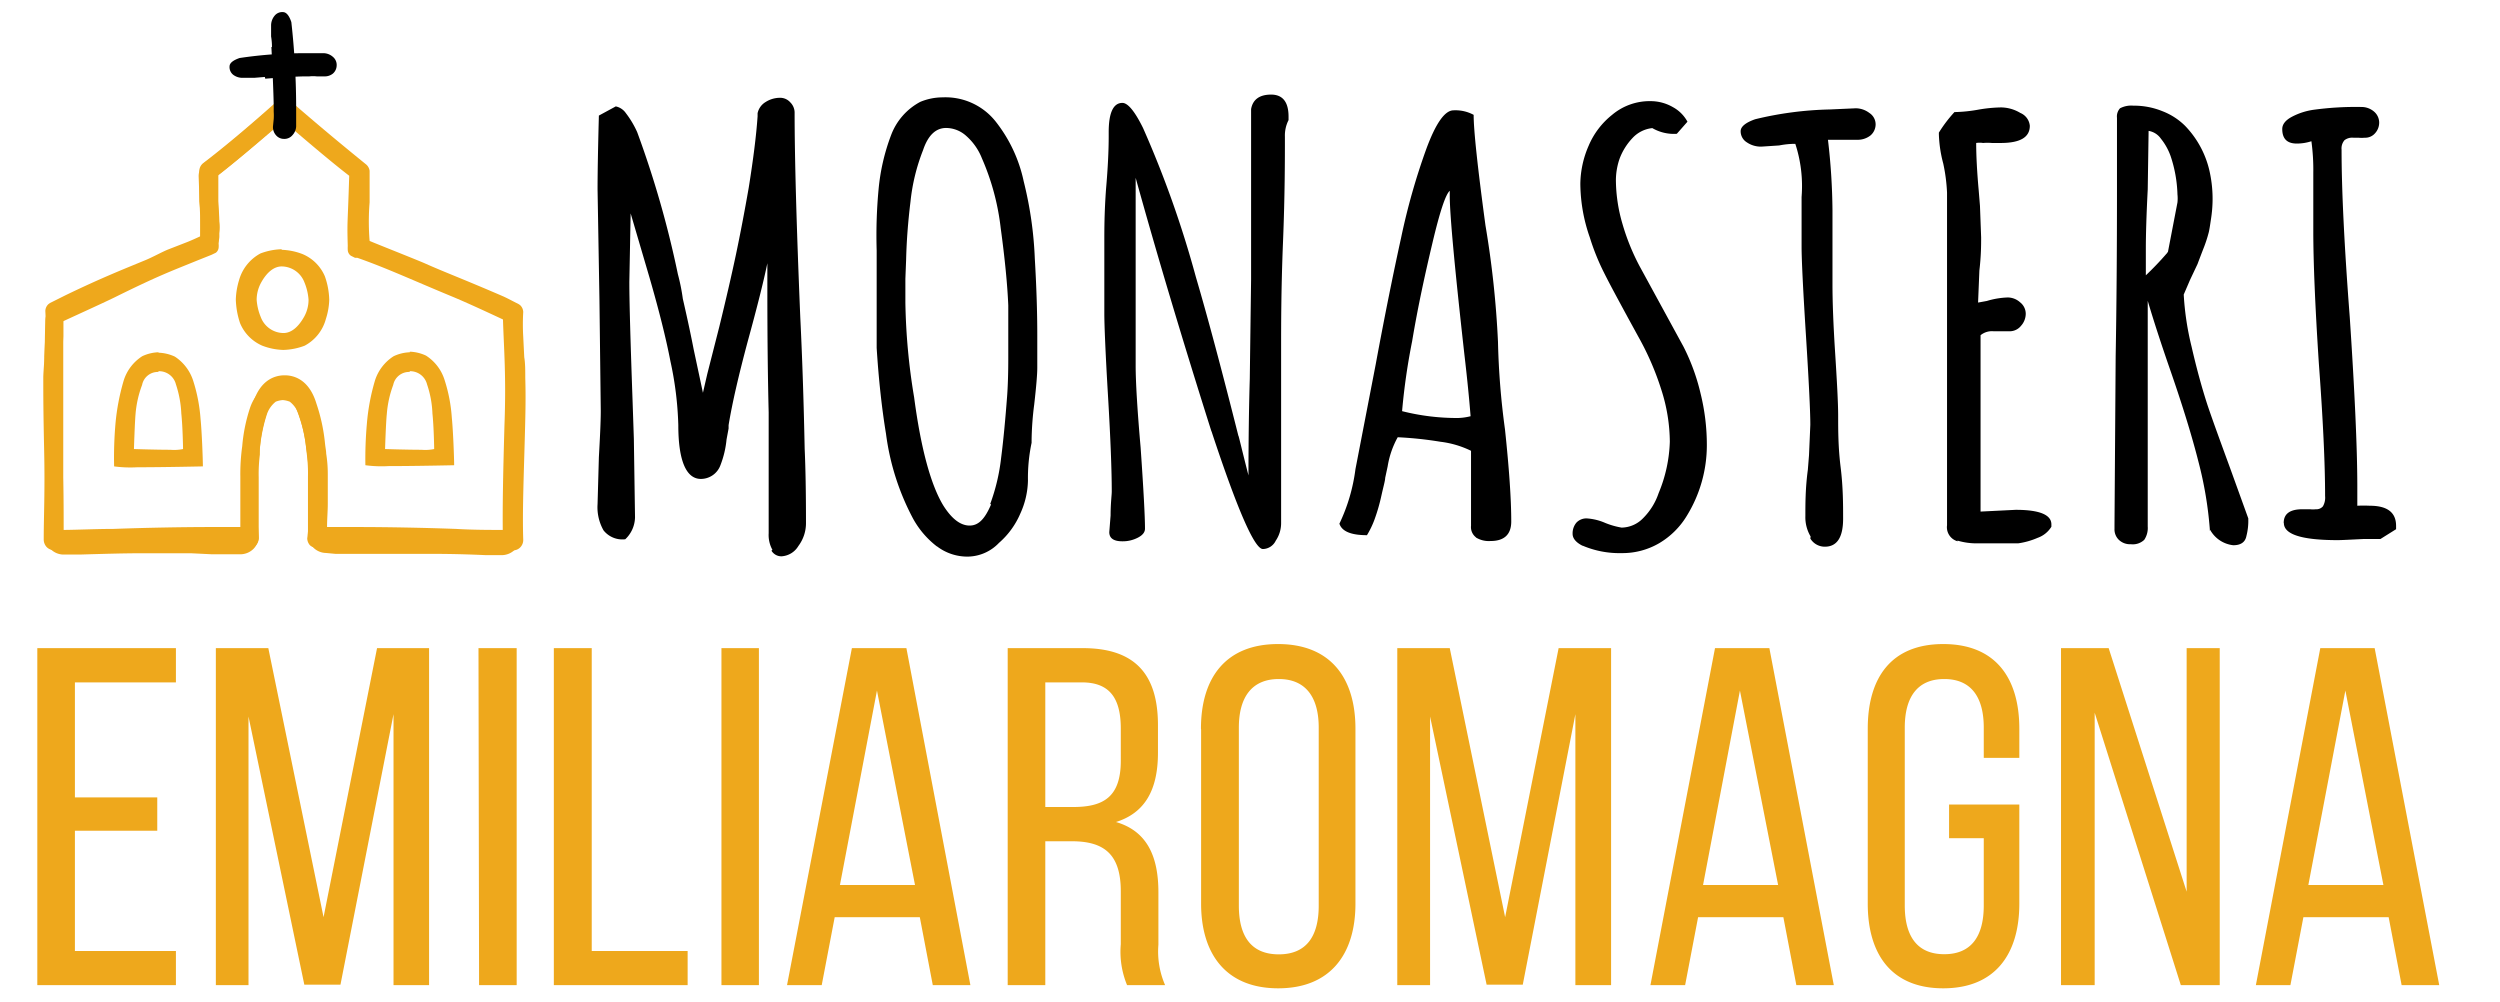 <svg id="Livello_1" data-name="Livello 1" xmlns="http://www.w3.org/2000/svg" viewBox="0 0 171.53 68.74"><defs><style>.cls-1{fill:#eea81c;}</style></defs><path class="cls-1" d="M2.56,44.47V67.59h9.51V65.25H5.14V57h5.65V54.71H5.14V46.82h6.93V44.47Zm23.31,0L22.2,62.93,18.41,44.47h-3.6V67.59h2.24V49.16l3.83,18.4h2.48L27,49V67.59h2.44V44.47Zm7,23.12h2.58V44.47H32.83ZM38,44.47V67.59h9.18V65.25H40.6V44.47ZM49.5,67.59h2.57V44.47H49.5ZM60.17,47.38l2.61,13.34H57.63Zm-1.72-2.91L54,67.59h2.38l.89-4.66h5.84L64,67.59h2.58L62.19,44.47Zm13.27,2.35h2.51c1.91,0,2.67,1.09,2.67,3.17V52.2c0,2.51-1.22,3.17-3.27,3.17H71.72Zm-2.58-2.35V67.59h2.58V57.72h1.81c2.15,0,3.37.82,3.37,3.43v3.63a6,6,0,0,0,.43,2.81h2.61a5.77,5.77,0,0,1-.46-2.77v-3.6c0-2.48-.79-4.2-2.91-4.82,2-.63,2.88-2.22,2.88-4.76V49.76c0-3.44-1.52-5.29-5.16-5.29Zm37.8,0-3.67,18.46-3.8-18.46h-3.6V67.59h2.25V49.16L102,67.56h2.48L108.09,49V67.59h2.45V44.47Zm12.44,2.91L122,60.72h-5.15Zm-1.71-2.91-4.43,23.12h2.38l.89-4.66h5.85l.89,4.66h2.57L121.4,44.47Zm32.36,0V61.18l-5.35-16.71h-3.27V67.59h2.31V48.9l5.91,18.69h2.67V44.47Zm10.89,2.91,2.61,13.34h-5.15Zm-1.72-2.91-4.42,23.12h2.37l.89-4.66h5.85l.89,4.66h2.58l-4.43-23.12ZM85,62.14V49.92c0-2.08.89-3.33,2.74-3.33s2.74,1.25,2.74,3.33V62.14c0,2.12-.86,3.34-2.74,3.34S85,64.26,85,62.14M82.41,50.05V62c0,3.5,1.75,5.81,5.29,5.81S93,65.51,93,62v-12c0-3.53-1.75-5.81-5.31-5.81s-5.29,2.28-5.29,5.81m45.75,0V62c0,3.5,1.65,5.81,5.18,5.81s5.22-2.31,5.22-5.81v-6.8h-4.82v2.31h2.38v4.62c0,2.08-.83,3.34-2.71,3.34s-2.71-1.26-2.71-3.34V49.92c0-2.08.86-3.33,2.71-3.33s2.71,1.25,2.71,3.33V52h2.44v-2c0-3.5-1.65-5.81-5.22-5.81s-5.18,2.31-5.18,5.81"/><path d="M53,37.73a2.09,2.09,0,0,1-.26-1.14l0-5.81c0-.5,0-1.32,0-2.48q-.09-3.64-.09-8.24v-2q-.39,1.88-1.33,5.3c-.63,2.35-1.08,4.29-1.33,5.81v.23l-.14.75a6.58,6.58,0,0,1-.42,1.77,1.43,1.43,0,0,1-1.34.94c-1,0-1.55-1.23-1.55-3.69A23.26,23.26,0,0,0,46,24.79q-.45-2.34-1.44-5.76l-1.29-4.39-.09,4.71c0,1.41.08,4.11.22,8.09l.09,2.67.08,5.38A2.12,2.12,0,0,1,42.9,37a1.65,1.65,0,0,1-1.49-.61A3.21,3.21,0,0,1,41,34.59l.09-3.22c.08-1.42.13-2.48.13-3.18l-.09-7.58L41,13q0-1.7.09-5.07l1.16-.63a1.12,1.12,0,0,1,.69.46,6.47,6.47,0,0,1,.78,1.31,68.41,68.41,0,0,1,2.79,9.74,13.56,13.56,0,0,1,.34,1.69c.35,1.52.59,2.67.74,3.45l.64,3,.3-1.3.82-3.22q.69-2.82,1.14-4.94c.3-1.42.6-3,.88-4.6.32-2,.52-3.6.61-4.91V7.77A1.18,1.18,0,0,1,52.53,7a1.83,1.83,0,0,1,1-.29.92.92,0,0,1,.69.31,1,1,0,0,1,.3.67q0,4.71.39,14.1c.15,3.06.24,6.06.3,9,.06,1.33.09,3,.09,5.06a2.61,2.61,0,0,1-.52,1.61,1.45,1.45,0,0,1-1.16.71.79.79,0,0,1-.69-.39"/><path d="M64.28,37.49a6.12,6.12,0,0,1-1.64-1.92,17,17,0,0,1-1.85-5.81c-.28-1.7-.5-3.67-.64-5.89l0-2.09V19.66c0-.68,0-1.5,0-2.47A34,34,0,0,1,60.28,13a14.11,14.11,0,0,1,.86-3.73,4.29,4.29,0,0,1,2-2.28,4,4,0,0,1,1.54-.31,4.39,4.39,0,0,1,3.62,1.64,9.94,9.94,0,0,1,1.94,4.13A25.91,25.91,0,0,1,71,17.74c.11,1.86.17,3.61.17,5.26v2.24c0,.45-.07,1.28-.21,2.51a20.73,20.73,0,0,0-.18,2.48v.15a11.7,11.7,0,0,0-.25,2.6A5.7,5.7,0,0,1,70,35.25a5.55,5.55,0,0,1-1.46,2,3,3,0,0,1-2.15.94,3.44,3.44,0,0,1-2.11-.71m3.66-2.9a13.44,13.44,0,0,0,.75-3.17c.16-1.24.29-2.65.41-4.22.05-.68.08-1.55.08-2.63l0-3.61c-.06-1.41-.23-3.18-.52-5.3a16.61,16.61,0,0,0-1.29-4.79,4,4,0,0,0-1.07-1.53,2.08,2.08,0,0,0-1.38-.55q-1.08,0-1.59,1.53a13.33,13.33,0,0,0-.86,3.53c-.17,1.39-.27,2.71-.3,4l-.05,1.29c0,.37,0,.87,0,1.5v.15a43.16,43.16,0,0,0,.6,6.48c.46,3.49,1.14,6,2,7.42.58.92,1.18,1.38,1.81,1.38s1.06-.49,1.47-1.45"/><path d="M83.12,29.6q-3-9.47-5.2-17.4V25.08c0,1.1.11,3,.34,5.62.2,2.88.3,4.74.3,5.57,0,.24-.15.44-.47.61a2.24,2.24,0,0,1-1.08.26q-.9,0-.9-.63l.09-1.14c0-.83.08-1.39.08-1.65,0-1.39-.08-3.58-.26-6.6s-.25-4.92-.25-5.57v-5c0-.81,0-2,.12-3.61.12-1.39.18-2.59.18-3.61V9.06c0-1.31.31-2,.94-2,.37,0,.85.57,1.42,1.73A71.54,71.54,0,0,1,82.05,19c.83,2.82,1.8,6.47,2.92,10.91,0-.1.2.8.69,2.71l0,.2q0-3.81.09-6.83l.09-6.84V7.49c.11-.65.57-1,1.37-1S88.41,7,88.41,8v.24a2.34,2.34,0,0,0-.25,1.14c0,1.59,0,4-.13,7.22s-.13,5.68-.13,7.3v12a2.14,2.14,0,0,1-.37,1.2,1,1,0,0,1-.88.57q-.86,0-3.53-8.09"/><path d="M101.26,36.86a.88.88,0,0,1-.33-.78V30.93a6.55,6.55,0,0,0-2.1-.62A25.38,25.38,0,0,0,95.9,30a6.11,6.11,0,0,0-.69,2l-.17.79c0,.18-.12.59-.26,1.22a12.59,12.59,0,0,1-.47,1.63,6.09,6.09,0,0,1-.52,1.08c-1.09,0-1.72-.26-1.89-.79A12.29,12.29,0,0,0,93,32.19L94.39,25c.63-3.41,1.22-6.31,1.75-8.72a45,45,0,0,1,1.7-6c.66-1.81,1.29-2.71,1.89-2.71a2.61,2.61,0,0,1,1.38.31q0,1.58.81,7.58a66.17,66.17,0,0,1,.86,8,52.46,52.46,0,0,0,.48,6c.28,2.65.43,4.75.43,6.32,0,.89-.48,1.34-1.42,1.34a1.69,1.69,0,0,1-1-.24m-.37-8.32c-.09-1.15-.23-2.58-.43-4.28-.66-5.92-1-9.54-1-10.88v-.31c-.29.26-.68,1.44-1.18,3.55s-1,4.37-1.4,6.77a44.3,44.3,0,0,0-.69,4.8,15.34,15.34,0,0,0,3.83.47,3.9,3.9,0,0,0,.86-.12"/><path d="M108.59,37.45c-.46-.23-.69-.51-.69-.82a1.14,1.14,0,0,1,.26-.77.94.94,0,0,1,.73-.29,3.77,3.77,0,0,1,1.25.31,5.38,5.38,0,0,0,1.12.32,2.09,2.09,0,0,0,1.48-.65,4.41,4.41,0,0,0,1.06-1.71,9.9,9.9,0,0,0,.77-3.53,11.86,11.86,0,0,0-.58-3.56,19.24,19.24,0,0,0-1.57-3.63l-.69-1.26c-.71-1.31-1.27-2.34-1.65-3.1a15.74,15.74,0,0,1-1-2.47,11.32,11.32,0,0,1-.65-3.66A6.71,6.71,0,0,1,109,10a5.38,5.38,0,0,1,1.61-2.12,4,4,0,0,1,2.67-.94,3.05,3.05,0,0,1,1.5.41,2.48,2.48,0,0,1,1,1l-.73.83a2.94,2.94,0,0,1-1.68-.39,2.15,2.15,0,0,0-1.36.68,4.2,4.2,0,0,0-.88,1.4,4.58,4.58,0,0,0-.26,1.49,10.87,10.87,0,0,0,.45,3,15.11,15.11,0,0,0,1.19,2.93l3,5.5A14.17,14.17,0,0,1,116.68,27a14.7,14.7,0,0,1,.43,3.53,9.24,9.24,0,0,1-1.38,4.87,5.45,5.45,0,0,1-1.89,1.87,5,5,0,0,1-2.58.68,6.42,6.42,0,0,1-2.67-.51"/><path d="M124.23,36.81a2.58,2.58,0,0,1-.36-1.4c0-.86,0-1.92.17-3.18l.08-1,.09-2.08q0-1.38-.3-6.13c-.2-3.16-.3-5.21-.3-6.12,0-.08,0-.23,0-.46s0-.57,0-1,0-1.16,0-1.92a9.34,9.34,0,0,0-.43-3.65c-.17,0-.54,0-1.11.11l-1.21.08a1.69,1.69,0,0,1-1-.29.89.89,0,0,1-.43-.77c0-.31.34-.59,1-.82a23.78,23.78,0,0,1,5.12-.67l1.77-.08a1.55,1.55,0,0,1,.94.32.93.93,0,0,1,.43.78,1,1,0,0,1-.36.77,1.42,1.42,0,0,1-.93.29l-.77,0c-.23,0-.49,0-.78,0h-.43a43.82,43.82,0,0,1,.31,4.83l0,2.52c0,.76,0,1.61,0,2.55,0,1.26.06,2.76.17,4.52.14,2.17.22,3.67.22,4.51,0,1,0,2.17.17,3.54s.17,2.56.17,3.53c0,1.28-.42,1.92-1.25,1.92a1.16,1.16,0,0,1-1-.56"/><path d="M134.32,37.14a1,1,0,0,1-.73-1.1V13.22a11.91,11.91,0,0,0-.26-2,8.72,8.72,0,0,1-.3-2V9.1a9.19,9.19,0,0,1,1.07-1.41,10.06,10.06,0,0,0,1.6-.16,9.93,9.93,0,0,1,1.59-.16,2.61,2.61,0,0,1,1.33.38,1.06,1.06,0,0,1,.65.88c0,.79-.66,1.18-2,1.18h-.6a3.74,3.74,0,0,0-.61,0,1.48,1.48,0,0,0-.47,0c0,.89.06,2,.17,3.22l.09,1.1.08,2.16c0,.49,0,1.25-.12,2.27l-.09,2.2.6-.11a5.57,5.57,0,0,1,1.42-.24,1.27,1.27,0,0,1,.86.33,1,1,0,0,1,.39.77,1.24,1.24,0,0,1-.32.84,1,1,0,0,1-.8.38l-.52,0h-.56a1.23,1.23,0,0,0-.9.27V35.1l2.41-.12c1.64,0,2.45.34,2.45,1v.16a1.8,1.8,0,0,1-.94.76,5.13,5.13,0,0,1-1.34.38l-1.42,0h-1.33a4.61,4.61,0,0,1-1.42-.19"/><path d="M151.62,36.43v-.12a26,26,0,0,0-.78-4.63c-.43-1.7-1.06-3.76-1.89-6.16-.63-1.81-1.16-3.43-1.59-4.88V36.12a1.45,1.45,0,0,1-.24.92,1.14,1.14,0,0,1-.92.3,1.1,1.1,0,0,1-.82-.3,1,1,0,0,1-.3-.77V36l.08-11.54c.06-3.41.09-7.24.09-11.51V8.08a.83.83,0,0,1,.21-.65,1.65,1.65,0,0,1,.91-.18,5.17,5.17,0,0,1,2,.38,4.5,4.5,0,0,1,1.55,1,6.54,6.54,0,0,1,1.72,3.3,8.74,8.74,0,0,1,.17,1.8,8.88,8.88,0,0,1-.11,1.3q-.1.7-.15.9a9.19,9.19,0,0,1-.39,1.18c-.2.52-.33.86-.38,1l-.52,1.1-.43,1a19.35,19.35,0,0,0,.54,3.58c.33,1.44.69,2.77,1.09,4,.29.87.81,2.3,1.55,4.32l1.25,3.46v.07a4.16,4.16,0,0,1-.13,1.14c-.08.42-.39.63-.9.63a2.07,2.07,0,0,1-1.59-1.06m-2.89-19.08.65-3.38a2.62,2.62,0,0,0,0-.55,9,9,0,0,0-.47-2.63,4.07,4.07,0,0,0-.67-1.2,1.28,1.28,0,0,0-.84-.53L147.36,13c-.09,1.75-.13,3.11-.13,4.08s0,1.52,0,1.81a20.94,20.94,0,0,0,1.46-1.53"/><path d="M156.69,35.88c0-.63.43-.94,1.29-.94h.52a1.51,1.51,0,0,0,.39,0,.58.58,0,0,0,.49-.2,1.19,1.19,0,0,0,.15-.7q0-3.34-.43-9.12c-.26-4-.38-7-.38-9.07,0-.73,0-1.4,0-2l0-2a14.43,14.43,0,0,0-.13-2.16,3.21,3.21,0,0,1-1,.16c-.66,0-1-.32-1-1,0-.31.21-.59.63-.82a4.56,4.56,0,0,1,1.61-.51A21.27,21.27,0,0,1,162,7.34a1.32,1.32,0,0,1,.88.31,1,1,0,0,1,.36.74,1.08,1.08,0,0,1-.28.75.89.89,0,0,1-.71.31,2.63,2.63,0,0,1-.43,0h-.34a.87.87,0,0,0-.62.17.87.87,0,0,0-.2.65q0,4.15.56,11.47.51,7.65.52,11.5V34.7a8.51,8.51,0,0,1,.86,0q1.8,0,1.8,1.38v.23l-1.07.67-.26,0c-.14,0-.43,0-.86,0-1,.05-1.58.08-1.81.08-2.47,0-3.7-.39-3.7-1.18"/><path class="cls-1" d="M19.44,8.3c1.87,1.61,3.44,2.93,4.52,3.76-.11,3.59-.15,3-.1,4.82a2.42,2.42,0,0,0,0,.27.51.51,0,0,0,.22.4l.28.14.16,0c2,.7,3.92,1.59,6.46,2.64,1.09.45,2.65,1.18,3.53,1.59.06,2,.23,3.89.1,7.31-.09,3.23-.14,5.56-.11,7.55l-1.08,0c-2-.06-3.25-.09-4.32-.09-.45,0-.87,0-1.3,0H24.24c-.47,0-1.34-.05-1.9-.06l0-.75V34.44c0-.47,0-1,0-1.73a13.93,13.93,0,0,0-.13-2.1A11.31,11.31,0,0,0,21.73,28a3,3,0,0,0-1.22-1.6,3,3,0,0,0-1.07-.25,3,3,0,0,0-1.07.25A3.06,3.06,0,0,0,17.15,28a11.31,11.31,0,0,0-.53,2.61,13.93,13.93,0,0,0-.13,2.1c0,.68,0,1.26,0,1.73v1.49l0,.85-1.21,0h-.69l-1.4-.07h-.43l-1.52,0H11c-.43,0-.84,0-1.28,0-1.07,0-2.31,0-4.3.09l-1.08,0c0-2,0-4.24,0-7.48,0-3.4,0-5.33,0-7.28.88-.41,2.54-1.16,3.49-1.62,3.07-1.52,3.88-1.8,5.69-2.54l1-.4.29-.14A.5.5,0,0,0,15,17a1.21,1.21,0,0,0,0-.27c.05-1.8,0-1-.11-4.64,1.08-.83,2.65-2.15,4.52-3.76m0-1.26a1.27,1.27,0,0,0-.82.31c-2,1.74-3.48,3-4.47,3.72a1.25,1.25,0,0,0-.49,1c.05,1.44.08,2.19.1,2.68,0,.67,0,.82,0,1.67l-.71.29-.81.33c-1.31.54-2.34,1-5,2.25l-2.11,1-1.36.64A1.24,1.24,0,0,0,3.11,22c-.06,1.87-.06,3.72,0,7.33,0,3.36.06,5.51,0,7.44a1.26,1.26,0,0,0,1.26,1.28h0l1.09,0c2-.06,3.2-.09,4.25-.09.43,0,.83,0,1.24,0h2.15l1.43.07h.75l1.24,0a1.28,1.28,0,0,0,.89-.39,1.26,1.26,0,0,0,.34-.91l0-.83V34.44a.06.06,0,0,0,0,0c0-.45,0-1,0-1.69a10.51,10.51,0,0,1,.08-1.56l0-.4a10.82,10.82,0,0,1,.47-2.33,1.88,1.88,0,0,1,.62-.9,1.65,1.65,0,0,1,.48-.11,1.65,1.65,0,0,1,.48.11,1.82,1.82,0,0,1,.62.9A9.8,9.8,0,0,1,21,30.71l.05.44a10.51,10.51,0,0,1,.08,1.56c0,.67,0,1.24,0,1.69v1.51l0,.73a1.26,1.26,0,0,0,1.23,1.3L23,38l1.2,0h3.6l1.26,0c1.06,0,2.33,0,4.28.09l1.08,0h0a1.29,1.29,0,0,0,.89-.36,1.25,1.25,0,0,0,.37-.92c0-2.09,0-4.5.11-7.49.1-2.63,0-4.39,0-5.95,0-.49,0-1-.06-1.44a1.25,1.25,0,0,0-.72-1.1c-.85-.4-2.45-1.15-3.59-1.61l-2.16-.91c-1.52-.65-2.84-1.21-4.19-1.69,0-.93,0-1.12,0-2,0-.52.05-1.26.09-2.52a1.25,1.25,0,0,0-.49-1c-1-.77-2.45-2-4.47-3.72A1.27,1.27,0,0,0,19.44,7"/><path class="cls-1" d="M19.33,18.13a3.6,3.6,0,0,1,1,.19c.54.3.84.49,1,1a4.34,4.34,0,0,1,.23,1.28,3.78,3.78,0,0,1-.19,1,2,2,0,0,1-.93,1.21,3.9,3.9,0,0,1-1,.18,4.14,4.14,0,0,1-1-.18,1.91,1.91,0,0,1-1-1,4.34,4.34,0,0,1-.24-1.27,3.83,3.83,0,0,1,.2-1.05,1.92,1.92,0,0,1,.93-1.2,3.84,3.84,0,0,1,1-.19m0-1a4.41,4.41,0,0,0-1.46.29,3,3,0,0,0-1.47,1.84,5.06,5.06,0,0,0-.22,1.32h0a5.61,5.61,0,0,0,.29,1.62A2.89,2.89,0,0,0,18,23.72a4.35,4.35,0,0,0,1.44.29,4.46,4.46,0,0,0,1.46-.29,2.93,2.93,0,0,0,1.46-1.84,4.69,4.69,0,0,0,.23-1.31v0a5.17,5.17,0,0,0-.3-1.61,2.87,2.87,0,0,0-1.54-1.53,4.34,4.34,0,0,0-1.43-.29"/><path class="cls-1" d="M28.11,25.21a2.13,2.13,0,0,1,.64.15,2.23,2.23,0,0,1,.79,1.1A10.07,10.07,0,0,1,30,28.84c.05.52.11,1.44.14,2.16-.95,0-2.39,0-3.48,0h-.58c0-.58,0-1.28.09-1.79a13.34,13.34,0,0,1,.52-2.79,2.22,2.22,0,0,1,.78-1.1,2.18,2.18,0,0,1,.65-.15m0-1a2.83,2.83,0,0,0-1.11.27,3.08,3.08,0,0,0-1.28,1.66,14.52,14.52,0,0,0-.56,3,27.25,27.25,0,0,0-.1,2.82,8.36,8.36,0,0,0,1.59.06c1.81,0,4.5-.06,4.5-.06,0-.49-.07-2.38-.16-3.26a10.67,10.67,0,0,0-.5-2.6,3.07,3.07,0,0,0-1.27-1.66,2.83,2.83,0,0,0-1.11-.27"/><path class="cls-1" d="M10.87,25.21a2.18,2.18,0,0,1,.65.15,2.23,2.23,0,0,1,.79,1.1,9.61,9.61,0,0,1,.44,2.38c.06.52.11,1.44.14,2.16-.94,0-2.38,0-3.47,0H8.83c0-.58.05-1.28.1-1.79a14.05,14.05,0,0,1,.51-2.79,2.23,2.23,0,0,1,.79-1.1,2.13,2.13,0,0,1,.64-.15m0-1a2.83,2.83,0,0,0-1.11.27,3.07,3.07,0,0,0-1.27,1.66,15.22,15.22,0,0,0-.57,3A26.86,26.86,0,0,0,7.83,32a8.36,8.36,0,0,0,1.59.06c1.8,0,4.5-.06,4.5-.06,0-.49-.07-2.38-.16-3.26a11.17,11.17,0,0,0-.5-2.6A3.12,3.12,0,0,0,12,24.47a2.87,2.87,0,0,0-1.12-.27"/><path class="cls-1" d="M19.44,8.08c1.92,1.69,3.49,3,4.68,3.95v.28c0,.48,0,1,0,1.49a11.27,11.27,0,0,0,0,2,4,4,0,0,1,0,.68,1.26,1.26,0,0,0,.71,1.1l1.92.79c.79.31,1.69.67,1.9.77.68.3,1.34.57,2.17.91s1.86.77,3.24,1.36c.26.11.41.19.6.29h0c0,.41,0,.91,0,1.39l.07,1.43c0,.4.05.86.07,1.35,0,1.37,0,2.18,0,5-.1,2.54-.13,4.12-.1,5.49h0c-1,0-2.25,0-3.4-.07-2.2-.08-4.7-.13-6.86-.13l-2,0c0-.57.05-1.1.05-1.58v-.11c0-.46,0-.82,0-1.1l0-.88a8.87,8.87,0,0,0-.11-1.37c0-.18-.05-.4-.08-.69a12.2,12.2,0,0,0-.59-2.74c-.51-1.69-1.58-1.94-2.18-1.94s-1.67.25-2.18,1.94a12.23,12.23,0,0,0-.59,2.73c0,.3-.06.52-.08.7a10.31,10.31,0,0,0-.11,1.36l0,.89c0,.28,0,.64,0,1.1v.11c0,.48,0,1,.05,1.58l-2,0c-2.16,0-4.66.05-6.85.13-1.16,0-2.35.06-3.41.07h0c0-1.37,0-3-.1-5.48-.08-2.86-.1-3.67-.06-5,0-.5,0-.95.07-1.38l.07-1.43c0-.46,0-.94,0-1.35l.66-.32c2.19-1.05,3.7-1.67,4.91-2.17l.5-.2c.26-.11.57-.26.86-.41s.57-.28.74-.34l1.34-.52c.34-.15.67-.29,1-.43a1.26,1.26,0,0,0,.7-1.1V16a3.11,3.11,0,0,0,0-.82s0-.26-.07-1.38c0-.5,0-1,0-1.51V12c1.19-.93,2.77-2.26,4.68-3.95m0-1.67-.7.61c-2,1.79-3.74,3.23-5,4.19a.7.7,0,0,0-.28.47c0,.64,0,1.43,0,2.16a16.89,16.89,0,0,1,.09,2.39c-.26.12-.56.26-.88.39l-1.31.51c-.4.15-1.15.57-1.63.76-1.32.55-2.94,1.18-5.48,2.41l-1,.5a.91.91,0,0,0-.16.11.67.67,0,0,0-.2.46,14.62,14.62,0,0,1,0,1.69l-.07,1.41c0,.42-.05.89-.07,1.4,0,1.44,0,2.3.06,5.11S3,35.4,3,37a.76.76,0,0,0,.19.52.67.67,0,0,0,.48.22c1.25,0,2.65,0,4.06-.08,2.33-.09,4.84-.13,6.81-.13.93,0,1.74,0,2.36,0H17a.82.82,0,0,0,.24,0h0a.48.48,0,0,0,.36-.17.74.74,0,0,0,.16-.44h0c-.07-.84-.11-1.6-.11-2.27v-.11c0-.44,0-.79,0-1l0-.91a16,16,0,0,1,.19-2,10.37,10.37,0,0,1,.53-2.48c.21-.71.54-1.07,1-1.07s.77.36,1,1.07A9.9,9.9,0,0,1,21,30.65a16,16,0,0,1,.19,2l0,.91c0,.25,0,.6,0,1v.11c0,.67,0,1.43-.11,2.27h0a.74.74,0,0,0,.16.44.48.48,0,0,0,.36.17h0a.9.9,0,0,0,.24,0H22c.62,0,1.43,0,2.36,0,2,0,4.48,0,6.81.13,1.41,0,2.81.06,4.06.08a.67.67,0,0,0,.48-.22.72.72,0,0,0,.19-.52c-.05-1.56,0-3.27.08-6s.1-3.67.06-5.11c0-.51,0-1-.07-1.4l-.07-1.41a14.62,14.62,0,0,1,0-1.69.67.67,0,0,0-.2-.46.91.91,0,0,0-.16-.11c-.41-.2-.59-.31-1-.5-2.75-1.19-4.05-1.67-5.39-2.27-.47-.21-3.53-1.42-3.79-1.54a16.31,16.31,0,0,1,0-2.65c0-.73,0-1.52,0-2.16a.7.7,0,0,0-.28-.47c-1.23-1-2.94-2.4-5-4.19l-.7-.61"/><path class="cls-1" d="M19.33,18.28a1.69,1.69,0,0,1,1.56,1.1,3.8,3.8,0,0,1,.28,1.19,2.4,2.4,0,0,1-.29,1.14c-.41.74-.9,1.14-1.43,1.14a1.68,1.68,0,0,1-1.56-1.1,3.81,3.81,0,0,1-.28-1.18,2.45,2.45,0,0,1,.29-1.15c.4-.74.9-1.14,1.43-1.14m0-1A2.67,2.67,0,0,0,17,18.94a3.39,3.39,0,0,0-.41,1.58v.05a4.65,4.65,0,0,0,.34,1.52,2.69,2.69,0,0,0,2.51,1.77,2.65,2.65,0,0,0,2.31-1.67,3.38,3.38,0,0,0,.42-1.57v-.05A4.41,4.41,0,0,0,21.83,19a2.67,2.67,0,0,0-2.5-1.77"/><path class="cls-1" d="M28.11,25.47a1.19,1.19,0,0,1,1.19.9,7,7,0,0,1,.37,2c.1.95.12,2.44.12,2.44a3,3,0,0,1-.87.05c-1,0-2.5-.05-2.5-.05s.06-1.88.12-2.4a7.29,7.29,0,0,1,.44-2,1.11,1.11,0,0,1,1.13-.89m0-1A2.12,2.12,0,0,0,26,26a8.92,8.92,0,0,0-.49,2.24c-.05.55-.11,2.29-.12,2.48a1,1,0,0,0,.28.72,1,1,0,0,0,.7.32c.06,0,1.53.05,2.53.05s1.26,0,1.59-.35a1,1,0,0,0,.29-.74s0-1.53-.13-2.52V28.1a7.84,7.84,0,0,0-.4-2,2.19,2.19,0,0,0-2.15-1.6"/><path class="cls-1" d="M10.87,25.47a1.19,1.19,0,0,1,1.2.9,7.34,7.34,0,0,1,.37,2c.1.95.12,2.44.12,2.44a3,3,0,0,1-.87.05c-1,0-2.5-.05-2.5-.05s.06-1.88.11-2.4a7.29,7.29,0,0,1,.45-2,1.1,1.1,0,0,1,1.12-.89m0-1A2.11,2.11,0,0,0,8.79,26a8.5,8.5,0,0,0-.49,2.24c-.06.55-.11,2.29-.12,2.48a1,1,0,0,0,.27.72,1,1,0,0,0,.71.32c.06,0,1.52.05,2.53.05s1.25,0,1.59-.35a1,1,0,0,0,.29-.74s0-1.53-.13-2.52l0-.14a7.09,7.09,0,0,0-.4-2,2.18,2.18,0,0,0-2.15-1.6"/><path d="M18.17,5.28l-.73.06-.78,0A1.05,1.05,0,0,1,16,5.13a.67.67,0,0,1-.25-.57c0-.23.23-.42.69-.58a30.36,30.36,0,0,1,4.65-.33l1.14,0a1,1,0,0,1,.61.25.72.72,0,0,1,.26.59.76.76,0,0,1-.26.56.89.89,0,0,1-.61.19l-.5,0a2.41,2.41,0,0,0-.5,0H21c-.81,0-2.54.14-2.8.16"/><path d="M18.66,3.23a4.25,4.25,0,0,0-.06-.73l0-.78a1.05,1.05,0,0,1,.24-.64.67.67,0,0,1,.57-.25c.23,0,.43.23.58.69a53.53,53.53,0,0,1,.33,6c0,.64,0,1,0,1.15a.94.94,0,0,1-.25.6.72.72,0,0,1-.59.26.71.71,0,0,1-.55-.26.83.83,0,0,1-.2-.6l.05-.5a3.75,3.75,0,0,0,0-.5V7.36c0-.82-.14-3.87-.16-4.13"/></svg>